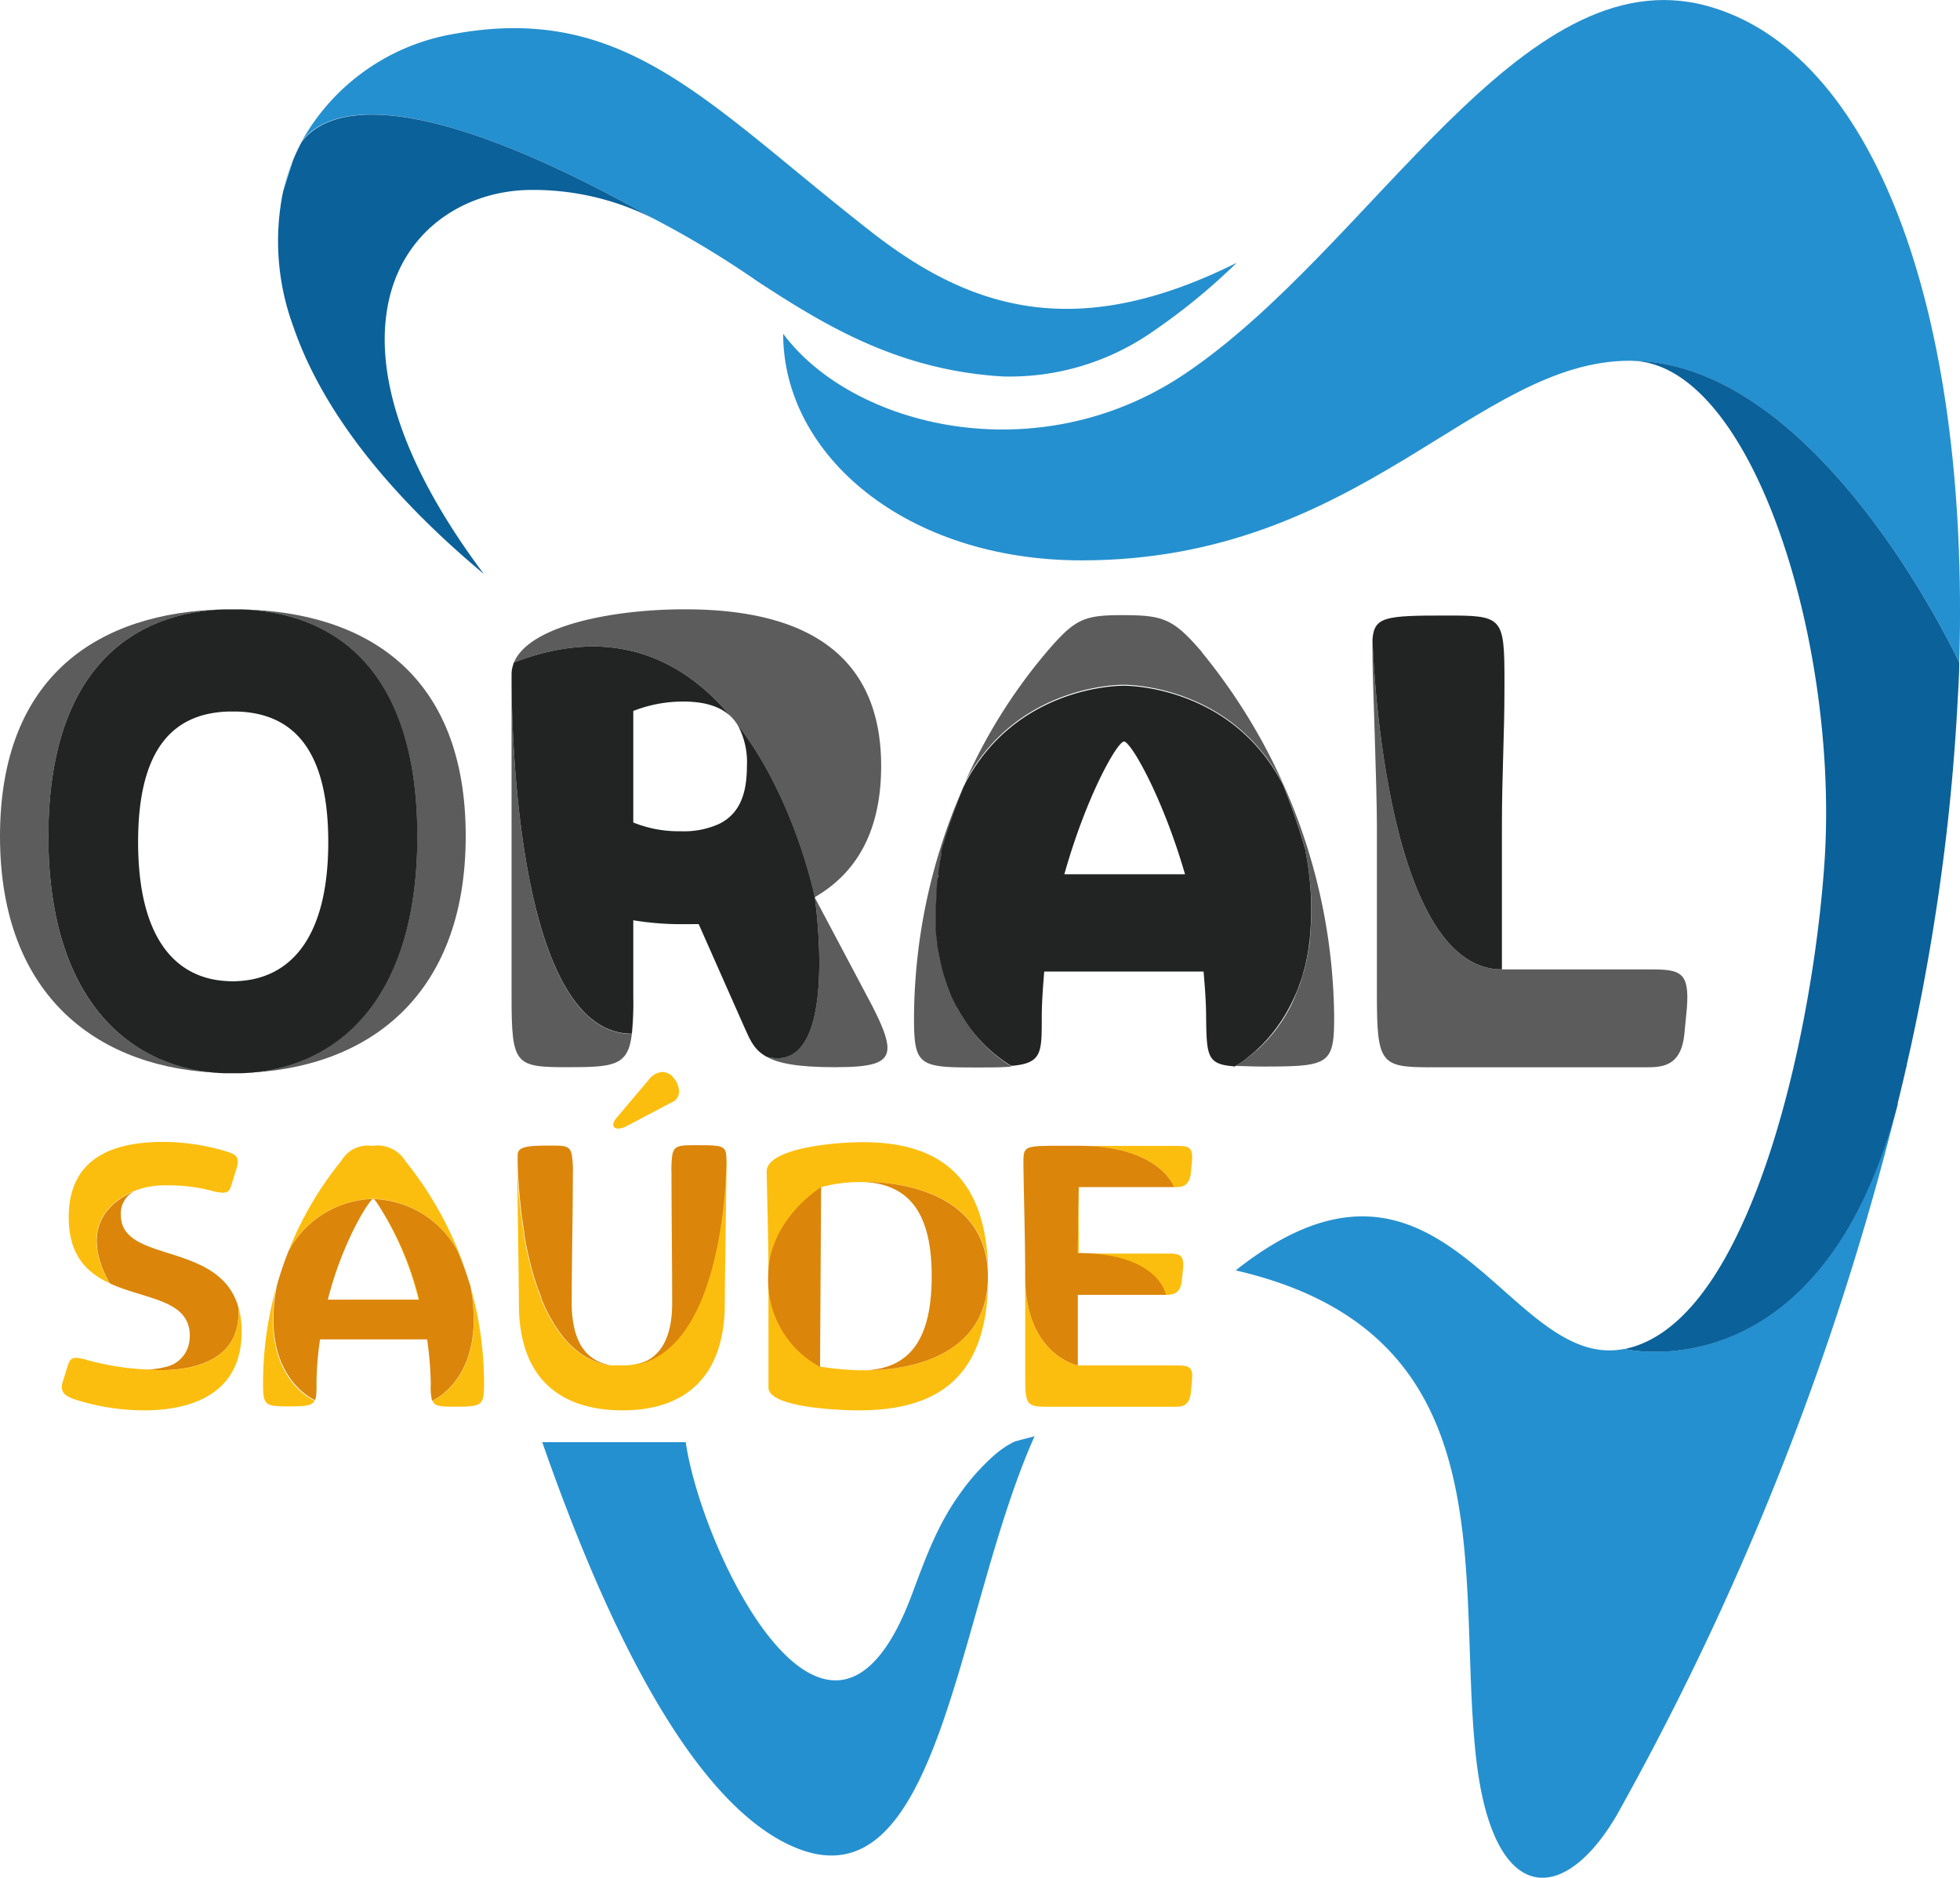 <svg xmlns="http://www.w3.org/2000/svg" viewBox="0 0 208.2 199.52"><defs><style>.cls-1{fill:#5c5c5c;}.cls-2{fill:#222323;}.cls-3{fill:#db850a;}.cls-4{fill:#fcbe0e;}.cls-10,.cls-5{fill:#2590cf;}.cls-6{fill:#79c3eb;}.cls-7{fill:#0b619a;}.cls-8{fill:#5392ad;}.cls-9{fill:#375e6b;}.cls-10{fill-rule:evenodd;}</style></defs><g id="Camada_2" data-name="Camada 2"><g id="Camada_1-2" data-name="Camada 1"><path class="cls-1" d="M25.73,64.75c10.32.4,18.59,7,18.59,24.11S36,113.58,25.73,114c13.09-.36,23.74-7.94,23.74-25.17S38.87,65.05,25.73,64.75ZM5.14,88.86c0-17.12,8.33-23.71,18.59-24.11C10.66,65.05,0,71.63,0,88.86S10.71,113.68,23.74,114C13.51,113.58,5.14,106,5.14,88.86Z"></path><path class="cls-1" d="M67.12,109.86c-.4,3.37-1.85,3.53-6.78,3.53-5.61,0-6-.2-6-7.47V72.17C54.34,76.73,54.76,109.86,67.12,109.86Z"></path><path class="cls-1" d="M93.6,81.39c0,6.8-2.53,11.33-7.06,13.94,0,0-2.12-10.51-8.21-18.33a4.78,4.78,0,0,0-.66-.84h0c-5-5.92-12.36-9.91-23.08-5.76,1.59-3.87,10.31-5.66,18.15-5.66C88.47,64.73,93.6,71.93,93.6,81.39Z"></path><path class="cls-1" d="M102.25,108a.16.16,0,0,1-.06-.08s0,0,0,0,0,0,0,0l-.07-.1c-.15-.26-.31-.51-.45-.79s-.22-.41-.33-.63-.24-.51-.35-.77-.15-.38-.22-.58-.14-.38-.21-.58-.14-.41-.2-.62-.13-.42-.19-.64-.16-.6-.22-.91-.14-.64-.2-1-.13-.77-.17-1.17a5,5,0,0,1-.06-.56c0-.32-.06-.66-.08-1v-.08c0-.47,0-.94,0-1.43,0-.27,0-.55,0-.83,0-.49,0-1,.07-1.51s.07-.9.13-1.37c0-.16,0-.34.06-.5v0q.08-.55.18-1.14s0-.1,0-.15c0-.33.11-.65.16-1,0,0,0-.09,0-.14a69.08,69.08,0,0,1,2.35-6.91,61.23,61.23,0,0,0-5.3,24.65c0,5.06.54,5.26,6.54,5.26,1.61,0,2.86,0,3.83-.1A15.49,15.49,0,0,1,102.25,108Zm25.43-38.71c-3.07-3.59-4.14-3.93-8.48-3.93-4.06,0-5,.4-7.93,3.81a57.11,57.11,0,0,0-8.78,14c5.57-10.61,16.85-10.41,16.85-10.41s11.37-.2,16.93,10.53a71.91,71.91,0,0,1,2.4,7s0,.09,0,.14a31.57,31.57,0,0,1,.45,9.58c0,.33-.09.65-.14,1s-.11.62-.17.91-.1.5-.16.75-.12.46-.19.68-.14.5-.22.73a8.82,8.82,0,0,1-.41,1.12,15.69,15.69,0,0,1-6.59,8.06c.76,0,1.7.06,2.88.06,7.06,0,7.6-.2,7.6-5.26A62.09,62.09,0,0,0,127.68,69.32Z"></path><path class="cls-2" d="M138.69,90.53s0-.09,0-.14a71.91,71.91,0,0,0-2.4-7c-5.56-10.73-16.93-10.53-16.93-10.53s-11.28-.2-16.85,10.41c0,.08-.08.18-.13.26A69.08,69.08,0,0,0,100,90.39s0,.09,0,.14c0,.33-.11.65-.16,1,0,0,0,.1,0,.15q-.11.59-.18,1.14v0c0,.16,0,.34-.06.5-.06.47-.09.92-.13,1.37s0,1-.07,1.51c0,.28,0,.56,0,.83,0,.49,0,1,0,1.43v.08c0,.34,0,.68.08,1a5,5,0,0,0,.06.56c0,.4.1.8.17,1.17s.13.66.2,1,.14.62.22.91.12.43.19.64.13.41.2.62.14.4.21.58.15.39.22.58.22.52.35.77.21.43.33.63.3.53.45.79l.07.1s0,0,0,0,0,0,0,0a.16.16,0,0,0,.06.08,15.49,15.49,0,0,0,5.18,5.26,2.48,2.48,0,0,0,.27,0c3-.31,3-1.41,3-5.06,0-1.67.13-3.27.26-4.94h16.93c.14,1.67.27,3.27.27,4.94.06,4,.11,4.9,2.88,5.12h.18a10.18,10.18,0,0,0,1.45-1l.38-.31c.13-.11.27-.22.4-.35s.49-.46.74-.71a.65.65,0,0,1,.11-.12,17.1,17.1,0,0,0,3-4.37c.1-.19.19-.39.28-.59s.18-.41.27-.63.28-.74.41-1.12.15-.48.22-.73.13-.45.19-.68.1-.49.16-.75.12-.61.17-.91.1-.64.14-1A31.57,31.57,0,0,0,138.69,90.53Zm-25.63,2.36c2.33-8.3,5.62-14.1,6.34-14.1s4.09,5.86,6.48,14.1Z"></path><path class="cls-1" d="M175.41,103H159.54c-12.77,0-13.75-35.06-13.75-35.06,0,.48,0,1.06,0,1.73,0,2.2.47,13.8.47,18.07v17.94c0,7.32.4,7.72,5.66,7.72h23.07c1.8,0,3.6-.27,3.93-3.52l.27-2.8C179.47,103.33,178.54,103,175.41,103Z"></path><path class="cls-2" d="M25.73,64.75l-1,0-1,0c-10.26.4-18.59,7-18.59,24.11s8.37,24.72,18.6,25.17q.48,0,1,0c.34,0,.67,0,1,0,10.27-.45,18.59-8,18.59-25.17S36.05,65.15,25.73,64.75Zm-.56,39.5a4.85,4.85,0,0,1-.88,0c-5.76-.21-9.62-4.71-9.62-14.79s3.86-13.69,9.62-13.86h.88c5.76.17,9.7,3.78,9.7,13.86S30.93,104,25.17,104.25Z"></path><path class="cls-3" d="M17.14,145.58a15.9,15.9,0,0,1-1.68-.08,7.77,7.77,0,0,0,2.07-.25h0a3.21,3.21,0,0,0,2.4-2,3.85,3.85,0,0,0,.23-1.33c0-3.89-4.79-3.83-8.51-5.57h0c-2.84-5.1-.71-7.78,1.29-9.08a9.82,9.82,0,0,1,1.61-.82,2.64,2.64,0,0,0-1.71,2.65c0,5.16,10.41,2.75,12.46,9.72C25.79,144.8,20.07,145.57,17.14,145.58Z"></path><path class="cls-4" d="M25.67,141.5c0,7.08-6.12,8.35-10.32,8.35a24.15,24.15,0,0,1-7.58-1.22c-.93-.35-1.47-.82-1.08-1.89l.38-1.24c.35-1.11.42-1.46,1.93-1.07a28.13,28.13,0,0,0,6.46,1.07,15.9,15.9,0,0,0,1.68.08c2.93,0,8.65-.78,8.17-6.76A9,9,0,0,1,25.67,141.5Z"></path><path class="cls-4" d="M25.13,124.13l-.54,1.74c-.23.84-.54,1-1.78.74a18.14,18.14,0,0,0-5-.67,9.8,9.8,0,0,0-2.49.26,4.8,4.8,0,0,0-.47.14.78.78,0,0,0-.24.09l-.09,0a9.82,9.82,0,0,0-1.61.82c-2,1.3-4.13,4-1.29,9.08-2.38-1.1-4.32-2.93-4.32-7,0-6.88,5.63-8,10.05-8a23.3,23.3,0,0,1,6.66,1C25,122.64,25.51,122.87,25.13,124.13Z"></path><path class="cls-4" d="M29.33,136.82A38.2,38.2,0,0,0,27.94,147c0,2.35.23,2.43,2.73,2.43,1.77,0,2.47-.06,2.75-.62C33.42,148.85,27.54,146.39,29.33,136.82Zm13.73-13.46a3.46,3.46,0,0,0-3.5-1.61,3.24,3.24,0,0,0-3.27,1.54,36.54,36.54,0,0,0-5.67,9.7,10.51,10.51,0,0,1,9-5.61,10.52,10.52,0,0,1,9,5.61A38.52,38.52,0,0,1,50,136.75s0,0,0,.07c1.7,9.13-3.58,11.8-4.06,12,.22.6.8.64,2.37.64,2.85,0,3.11-.08,3.11-2.43A37.76,37.76,0,0,0,43.06,123.36Z"></path><path class="cls-4" d="M71.6,114.58a1.58,1.58,0,0,0-1.24-.68,2,2,0,0,0-1.46.84l-3.38,4c-.74.84-.35,1.49.87,1l4.89-2.58a1.25,1.25,0,0,0,.85-1.19A2.31,2.31,0,0,0,71.6,114.58ZM64.46,145l-.26-.05.65.13ZM55.28,128.4c-.09-.76-.15-1.48-.21-2.12C55.12,126.92,55.19,127.64,55.28,128.4Z"></path><path class="cls-4" d="M77.18,123.59c0,.86-.19,12.63-.19,15.14-.08,7.35-4,11.12-10.87,11.12-5.92,0-10.93-2.76-11-11.12,0-2.25-.16-12.14-.19-15.17,0,.63.06,1.57.14,2.72,0,.64.12,1.36.21,2.12,0,0,0,.08,0,.13.1.75.2,1.53.34,2.33,0,.07,0,.16,0,.23.13.78.29,1.6.48,2.4s.45,1.82.74,2.71l.26.75a.38.38,0,0,0,.05.12,7.44,7.44,0,0,0,.28.74.42.42,0,0,0,0,.1c.1.26.2.51.32.75a12,12,0,0,0,.82,1.6,1.49,1.49,0,0,0,.14.24,3.94,3.94,0,0,0,.35.55,10.13,10.13,0,0,0,.72,1,9.1,9.1,0,0,0,1.46,1.45l.52.39a1.07,1.07,0,0,0,.21.13,4.74,4.74,0,0,0,.53.3l.08.05.56.25a5.8,5.8,0,0,0,1,.32l.65.13H65l.43,0,.58,0,.59,0,.52-.06c9.25-1.3,10-18.76,10-21.89A2.49,2.49,0,0,1,77.18,123.59Z"></path><path class="cls-3" d="M77.16,123.19c0,3.13-.75,20.59-10,21.89,2.58-.41,4.24-2.36,4.24-6.62,0-4.93-.07-9-.07-13.78a11.24,11.24,0,0,1,.09-2c.19-.95.74-1,2.37-1,2.66,0,3.23,0,3.35,1A3.47,3.47,0,0,1,77.16,123.19Z"></path><path class="cls-4" d="M92.1,145.59l-.72,0a30.25,30.25,0,0,1-4.27-.39V134.56c0-3.65,0-5.38.11-8.42a15.14,15.14,0,0,1,4-.54c.21,0,.42,0,.62,0v0s13.13-.51,13.13,10.05c0-9.82-4.4-14.29-13.25-14.29-3.58,0-10.28.74-10.28,3.12,0,.85.19,7.67.19,10.08v12.87c0,2,6.78,2.42,9.63,2.42,9.36,0,13.71-4.47,13.71-14.2C104.94,145.28,94,145.6,92.1,145.59Z"></path><path class="cls-4" d="M125.07,145.08H114.49s-5.59-1.13-5.59-9.44v10.63c0,3,.15,3.2,2.39,3.2h13.55c.77,0,1.5-.12,1.66-1.51l.11-1.11C126.76,145.28,126.41,145.08,125.07,145.08Zm0-23.33H114.59c8.59,0,10.14,4.39,10.14,4.39h.11c.77,0,1.5-.15,1.66-1.51l.11-1.15C126.76,121.94,126.34,121.75,125.07,121.75Zm-.95,11.44H113.64c8.59,0,10.14,4.39,10.14,4.39h.1c.77,0,1.51-.16,1.66-1.51l.12-1.16C125.81,133.37,125.39,133.19,124.12,133.19Z"></path><path class="cls-5" d="M208.12,70.4c-1.23-2.59-15.63-32.07-35-32.07-16.34,0-28.61,21.21-58.22,21.21-18.65,0-31.71-11.16-31.71-24.08,7.34,9.89,26.94,14.8,42.6,4.31C145.7,26.43,161.52-4.76,181.3.62,198.83,5.37,209.24,32.48,208.12,70.4Z"></path><path class="cls-5" d="M201.58,117.29a303.9,303.9,0,0,1-29.88,75.64c-5.75,9.76-13.2,9.47-14.92-6.32-2.14-19.46,3.56-44.93-25.52-51.63,22.1-17.51,28.74,10.87,41.29,8.34C172.55,143.32,193.39,148.32,201.58,117.29Z"></path><path class="cls-6" d="M30.07,20.36a20.27,20.27,0,0,1,1.08-3.44.18.18,0,0,0,0,0Z"></path><path class="cls-5" d="M131.37,27.92a66,66,0,0,1-8.72,7.17A26.56,26.56,0,0,1,106.55,40c-11.11-.65-18.92-5.42-26.11-10.12h0A100.92,100.92,0,0,0,69.56,23.3C42.4,8,34.39,11.94,32.06,15A22.9,22.9,0,0,1,48.36,3.58c18.28-3.29,27,7.7,44.47,21.27C103.37,33,114.56,36.32,131.37,27.92Z"></path><path class="cls-7" d="M69.56,23.3a28.24,28.24,0,0,0-13.67-3.11C48.73,20.45,42,25.07,41,33.74c-.8,6.71,1.85,15.83,10.39,27.24C40.15,51.59,33.87,42.64,31.16,34.7a26.21,26.21,0,0,1-1.09-14.34L31.14,17a.18.18,0,0,1,0,0,19.67,19.67,0,0,1,.9-1.91v0C34.39,11.94,42.4,8,69.56,23.3Z"></path><path class="cls-7" d="M208.12,70.4c0,1.33-.1,2.69-.17,4.06a223,223,0,0,1-2.4,23c-.83,5.32-1.83,10.55-3,15.64,0,.17-.07.34-.11.51-.27,1.21-.56,2.39-.85,3.58l0,.14c-8.19,31-29,26-29,26,4.83-1,8.77-5.62,11.88-12h0c5.62-11.44,8.6-28.46,9.35-39.94.81-12.57-1.53-27.07-5.89-37.72-3.7-9.05-8.86-15.34-14.78-15.34C192.49,38.33,206.89,67.81,208.12,70.4Z"></path><path class="cls-3" d="M45.9,148.83a5.8,5.8,0,0,1-.14-1.74,36.55,36.55,0,0,0-.39-4.78H34a32,32,0,0,0-.38,4.78,9.36,9.36,0,0,1-.05,1.3v0l-.1.38,0,0s-5.88-2.46-4.09-12c0,0,0,0,0-.07A36,36,0,0,1,30.62,133a10.51,10.51,0,0,1,9-5.61c-.3,0-3.16,4.27-4.8,10.7h9.69a33.37,33.37,0,0,0-4.45-10.26h0a2,2,0,0,0-.25-.32c-.08-.08-.13-.11-.17-.11a10.52,10.52,0,0,1,9,5.61A38.52,38.52,0,0,1,50,136.75s0,0,0,.07C51.66,146,46.38,148.62,45.9,148.83Z"></path><path class="cls-8" d="M107.7,113.26a2.48,2.48,0,0,1-.27,0m23.65,0-.11.16a1.61,1.61,0,0,0,.29-.15h-.18Z"></path><path class="cls-8" d="M102.49,83.22c0,.08-.08.18-.13.26a.84.84,0,0,0,.06-.14Z"></path><path class="cls-4" d="M40.08,127.82a33.37,33.37,0,0,1,4.45,10.26h-.08A33.61,33.61,0,0,0,40.08,127.82Z"></path><path class="cls-3" d="M64.92,145.08h-.07l-.65-.13a5.8,5.8,0,0,1-1-.32l-.56-.25-.08-.05a4.54,4.54,0,0,1-.53-.3,1.07,1.07,0,0,1-.21-.13c-.18-.12-.36-.26-.52-.39a9.1,9.1,0,0,1-1.46-1.45,10.13,10.13,0,0,1-.72-1,3.94,3.94,0,0,1-.35-.55l-.14-.24a12,12,0,0,1-.82-1.6c-.11-.24-.22-.49-.32-.75a.42.42,0,0,1,0-.1c-.1-.25-.19-.49-.28-.74a.38.38,0,0,1-.05-.12c-.09-.25-.18-.49-.26-.75-.29-.89-.53-1.8-.74-2.71s-.35-1.62-.48-2.4c0-.07,0-.16,0-.23-.14-.8-.24-1.58-.34-2.33,0-.05,0-.08,0-.13-.09-.76-.16-1.48-.21-2.12-.08-1.15-.13-2.09-.14-2.72s0-.85,0-.85c0-.89,1-1,3.43-1,1.59,0,2.14,0,2.32,1a10.23,10.23,0,0,1,.11,2c0,4.63-.12,8.9-.12,13.75a11.37,11.37,0,0,0,.31,2.79,2.58,2.58,0,0,0,.12.42,1.7,1.7,0,0,0,.12.34,2.34,2.34,0,0,0,.19.46c.06.12.11.25.18.37a2.08,2.08,0,0,0,.25.38,2,2,0,0,0,.29.38,1.77,1.77,0,0,0,.33.34,3.17,3.17,0,0,0,.34.28,3.92,3.92,0,0,0,1.29.65A5.73,5.73,0,0,0,64.92,145.08Z"></path><path class="cls-4" d="M77.18,122.71s0,.17,0,.48a3.47,3.47,0,0,0,0-.48Z"></path><path class="cls-3" d="M104.94,135.65c0,9.63-10.91,9.95-12.84,9.94,4.71-.29,6.87-3.5,6.87-10s-2.25-9.75-7.16-10v0S104.94,125.09,104.94,135.65Z"></path><path class="cls-3" d="M87.22,126.14s-5.62,3.43-5.62,9.46a10.47,10.47,0,0,0,5.51,9.63"></path><path class="cls-3" d="M123.85,137.58h-9.36v7.5s-5.59-1.13-5.59-9.44v-1c0-2.58-.19-9.75-.19-11.06,0-1.65.07-1.8,2.8-1.84h3.08c8.59,0,10.14,4.39,10.14,4.39H114.59c0,2.38-.1,4.62-.1,7h.07C123.15,133.19,123.85,137.58,123.85,137.58Z"></path><path class="cls-4" d="M114.59,126.14l0,7h-.07C114.49,130.76,114.56,128.52,114.59,126.14Z"></path><path class="cls-9" d="M42.57,71.65a1.06,1.06,0,0,0-.06.19l-.15-.11Z"></path><path class="cls-1" d="M94.27,111.33c0,1.66-1.66,2.06-5.6,2.06s-6-.41-7.24-1.11c7.73,2,5.25-16,5.12-16.92l6.06,11.44C93.67,108.86,94.27,110.33,94.27,111.33Z"></path><path class="cls-2" d="M81.43,112.28h0c-1.35-.74-1.76-1.82-2.34-3.09l-4.87-11H72.94a31.36,31.36,0,0,1-5.67-.41v8.13a32.58,32.58,0,0,1-.15,3.92v0c-12.36,0-12.78-33.13-12.78-37.69v-.51a3.29,3.29,0,0,1,.17-1,1.55,1.55,0,0,1,.07-.23c10.72-4.15,18.12-.16,23.08,5.76-1-1-2.62-1.62-5.06-1.62a14.46,14.46,0,0,0-5.33,1V87.39a12.82,12.82,0,0,0,5.06.93,9,9,0,0,0,4.1-.8c2.35-1.18,2.91-3.56,2.91-6.13a8.2,8.2,0,0,0-1-4.39c6.09,7.82,8.21,18.33,8.21,18.33a.08.08,0,0,0,0,0C86.68,96.31,89.16,114.31,81.43,112.28Z"></path><path class="cls-2" d="M159.81,72.32V73c0,5.17-.27,9.39-.27,14.77V103c-12.77,0-13.75-35.06-13.75-35.06.19-2.4,1.31-2.54,7.75-2.54C159.61,65.39,159.81,65.52,159.81,72.32Z"></path><path class="cls-10" d="M109.9,152.59c-8.33,18.65-10,50.13-25.43,43.71-8.67-3.61-17.81-17.08-26.87-43.07H72.84c1.73,11.79,15.26,39.6,24,16.26,1.43-3.82,2.69-7.39,5.1-10.74a23.28,23.28,0,0,1,3.64-4.1,10.21,10.21,0,0,1,2.12-1.45C107.93,153.09,109.88,152.64,109.9,152.59Z"></path></g></g></svg>